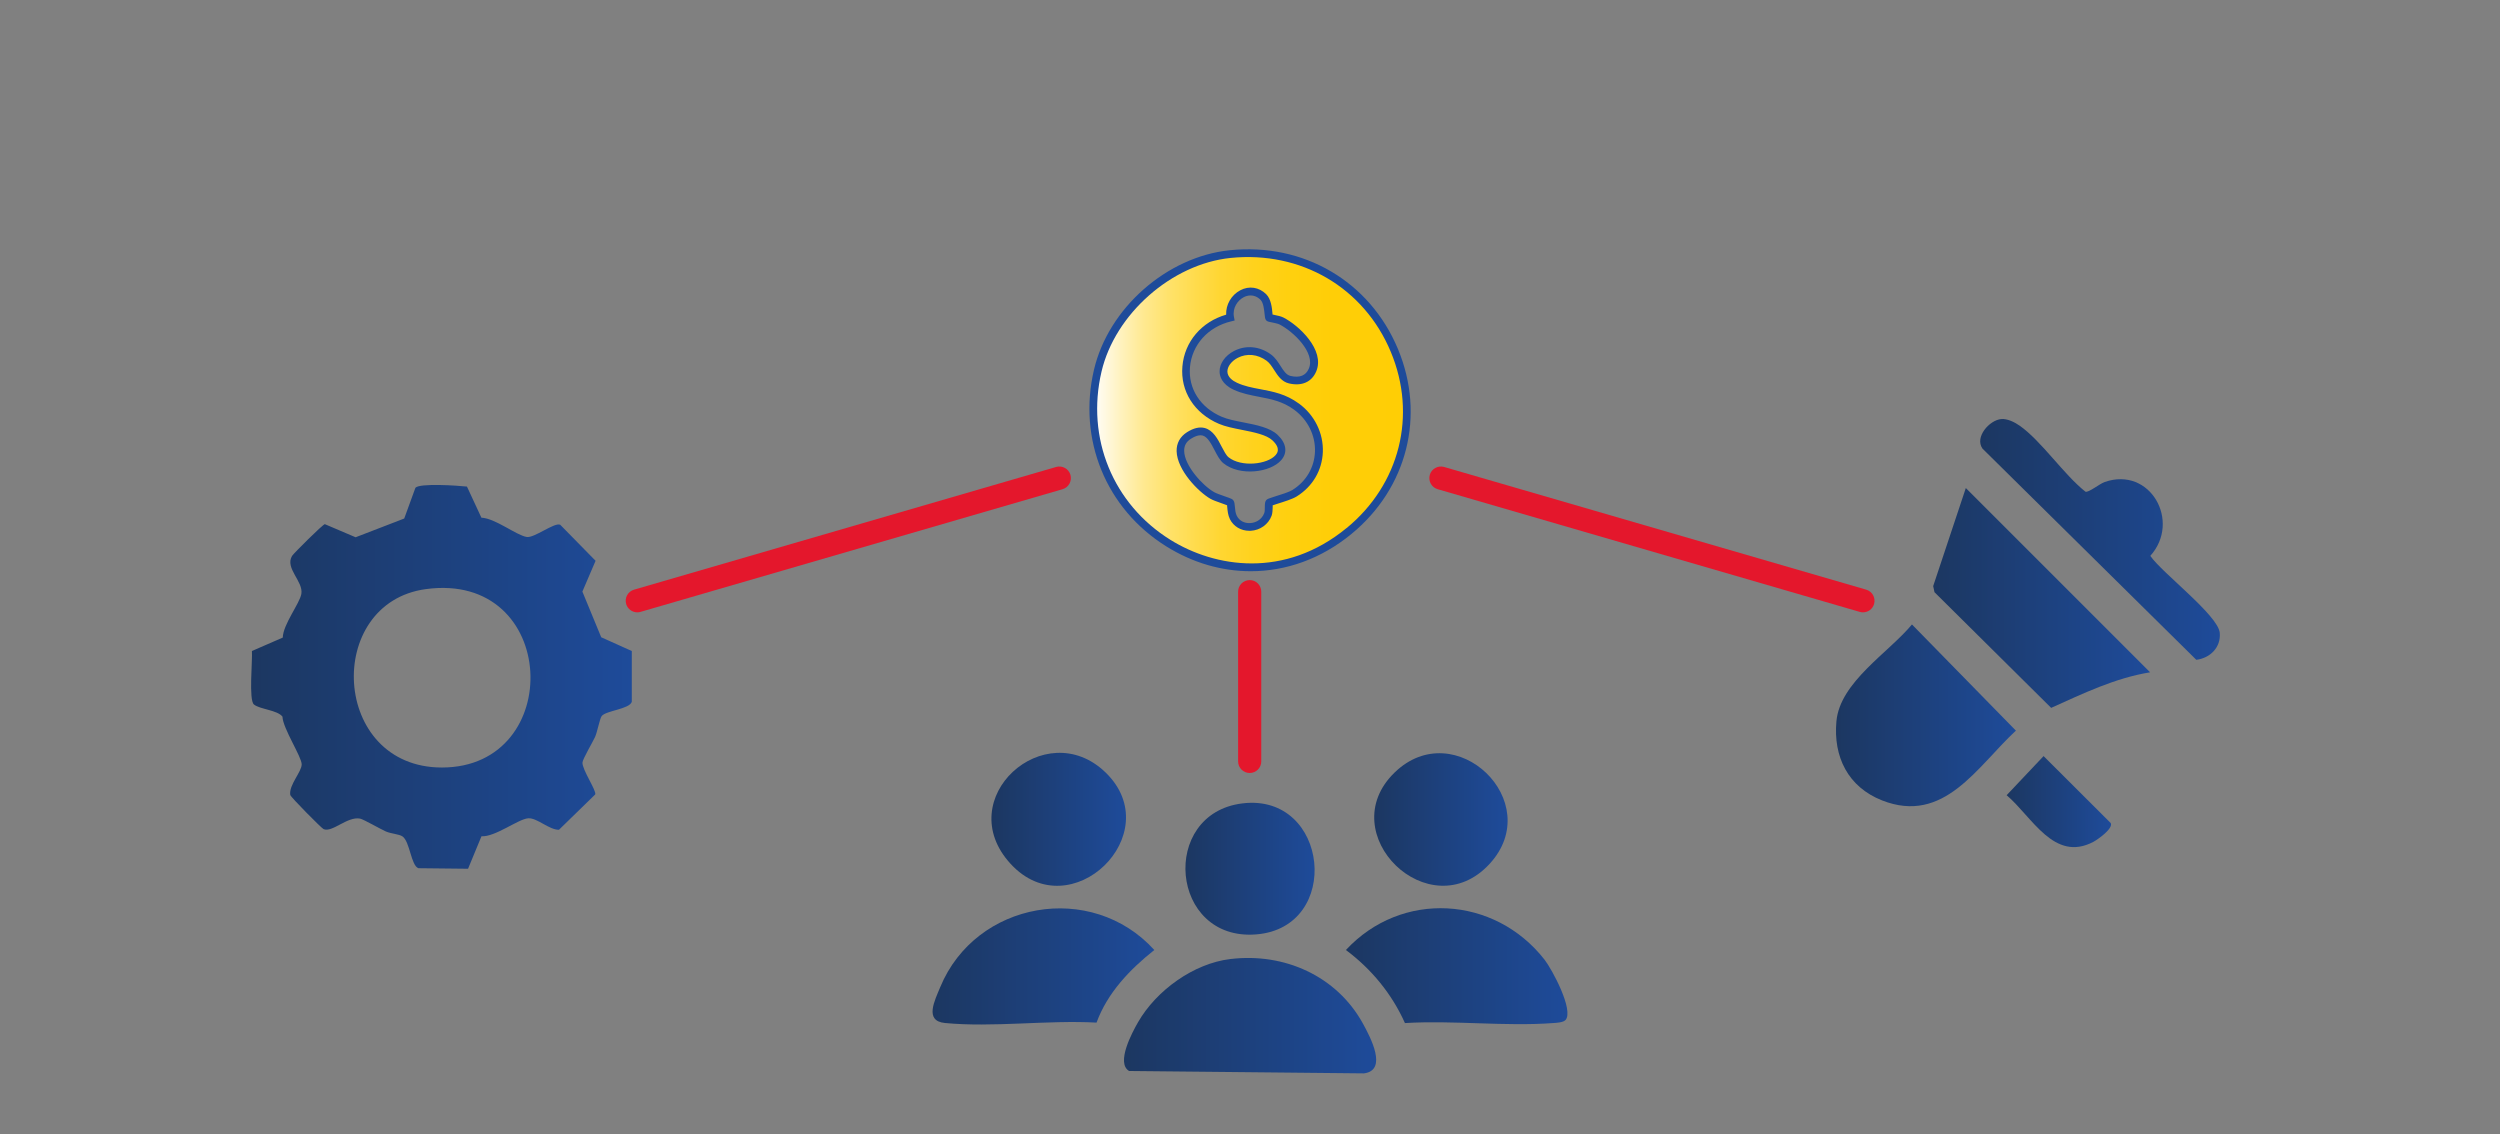 <svg xmlns="http://www.w3.org/2000/svg" xmlns:xlink="http://www.w3.org/1999/xlink" id="Capa_1" data-name="Capa 1" viewBox="0 0 324 147"><rect x="0" y="0" width="324" height="147" fill="#808080" stroke="none"/><defs><style>      .cls-1 {        fill: #e4172c;      }      .cls-2 {        fill: url(#Degradado_sin_nombre_13-8);      }      .cls-3 {        fill: url(#Degradado_sin_nombre_13-3);      }      .cls-4 {        fill: url(#Degradado_sin_nombre_13-2);      }      .cls-5 {        fill: url(#Degradado_sin_nombre_13-7);      }      .cls-6 {        fill: url(#Degradado_sin_nombre_13-5);      }      .cls-7 {        fill: url(#Degradado_sin_nombre_13-4);      }      .cls-8 {        fill: url(#Degradado_sin_nombre_13-6);      }      .cls-9 {        fill: url(#Degradado_sin_nombre_13-9);      }      .cls-10 {        fill: #1e4b9a;      }      .cls-11 {        fill: url(#Degradado_sin_nombre_31);      }      .cls-12 {        fill: url(#Degradado_sin_nombre_13);      }      .cls-13 {        fill: url(#Degradado_sin_nombre_13-11);      }      .cls-14 {        fill: url(#Degradado_sin_nombre_13-10);      }    </style><linearGradient id="Degradado_sin_nombre_31" data-name="Degradado sin nombre 31" x1="141.68" y1="53.15" x2="182.32" y2="53.15" gradientUnits="userSpaceOnUse"><stop offset="0" stop-color="#fff"></stop><stop offset=".02" stop-color="#fffbee"></stop><stop offset=".09" stop-color="#fff2bd"></stop><stop offset=".16" stop-color="#ffe991"></stop><stop offset=".24" stop-color="#ffe26b"></stop><stop offset=".33" stop-color="#ffdb4b"></stop><stop offset=".41" stop-color="#ffd631"></stop><stop offset=".51" stop-color="#ffd21d"></stop><stop offset=".62" stop-color="#ffd00f"></stop><stop offset=".76" stop-color="#ffce07"></stop><stop offset=".99" stop-color="#ffce05"></stop></linearGradient><linearGradient id="Degradado_sin_nombre_13" data-name="Degradado sin nombre 13" x1="145.67" y1="131.63" x2="178.35" y2="131.63" gradientUnits="userSpaceOnUse"><stop offset="0" stop-color="#1c3761"></stop><stop offset="1" stop-color="#1e4b9a"></stop></linearGradient><linearGradient id="Degradado_sin_nombre_13-2" data-name="Degradado sin nombre 13" x1="120.86" y1="125.25" x2="149.6" y2="125.25" xlink:href="#Degradado_sin_nombre_13"></linearGradient><linearGradient id="Degradado_sin_nombre_13-3" data-name="Degradado sin nombre 13" x1="174.43" y1="125.22" x2="203.14" y2="125.22" xlink:href="#Degradado_sin_nombre_13"></linearGradient><linearGradient id="Degradado_sin_nombre_13-4" data-name="Degradado sin nombre 13" x1="153.63" y1="112.59" x2="170.37" y2="112.59" xlink:href="#Degradado_sin_nombre_13"></linearGradient><linearGradient id="Degradado_sin_nombre_13-5" data-name="Degradado sin nombre 13" x1="128.65" y1="106.21" x2="145.93" y2="106.21" xlink:href="#Degradado_sin_nombre_13"></linearGradient><linearGradient id="Degradado_sin_nombre_13-6" data-name="Degradado sin nombre 13" x1="178.1" y1="106.2" x2="195.39" y2="106.2" xlink:href="#Degradado_sin_nombre_13"></linearGradient><linearGradient id="Degradado_sin_nombre_13-7" data-name="Degradado sin nombre 13" x1="32.55" y1="87.73" x2="81.88" y2="87.73" xlink:href="#Degradado_sin_nombre_13"></linearGradient><linearGradient id="Degradado_sin_nombre_13-8" data-name="Degradado sin nombre 13" x1="250.54" y1="77.49" x2="278.66" y2="77.49" xlink:href="#Degradado_sin_nombre_13"></linearGradient><linearGradient id="Degradado_sin_nombre_13-9" data-name="Degradado sin nombre 13" x1="237.95" y1="92.7" x2="261.26" y2="92.7" xlink:href="#Degradado_sin_nombre_13"></linearGradient><linearGradient id="Degradado_sin_nombre_13-10" data-name="Degradado sin nombre 13" x1="256.63" y1="69.9" x2="287.69" y2="69.9" xlink:href="#Degradado_sin_nombre_13"></linearGradient><linearGradient id="Degradado_sin_nombre_13-11" data-name="Degradado sin nombre 13" x1="260.07" y1="103.89" x2="273.6" y2="103.89" xlink:href="#Degradado_sin_nombre_13"></linearGradient></defs><path class="cls-11" d="M159.43,32.93c20.47-2.1,31,23.08,15.41,35.89-15.1,12.4-37.06-1.65-32.57-20.78,1.82-7.74,9.25-14.29,17.16-15.11ZM163.75,38.51c-1.89-1.88-4.75.25-4.3,2.66-6.78,1.6-7.99,10.46-1.28,13.31,2,.85,5.62.86,7.07,2.24,3.24,3.05-3.52,5.22-6.35,2.94-1.3-1.05-1.67-5.2-4.79-3.21s.89,6.56,3.02,7.78c.5.29,2.27.82,2.34.92.15.23.03,1.2.4,1.93.91,1.8,3.75,1.56,4.48-.41.18-.47.04-1.37.17-1.53.11-.14,2.48-.72,3.28-1.22,4.19-2.62,4.15-8.37.25-11.23-2.66-1.95-5.43-1.49-7.91-2.63-3.99-1.85.62-6.44,4.33-3.71,1.12.83,1.42,2.56,2.72,2.86s2.42,0,2.96-1.26c1.02-2.38-2.07-5.36-4.03-6.35-.41-.21-1.54-.36-1.59-.43-.13-.17-.02-1.95-.74-2.67Z"></path><g><path class="cls-10" d="M168.32,52.29c-1.67-1.23-3.35-1.54-4.98-1.85-1.07-.2-2.07-.39-3.02-.83-.56-.26-1.23-.72-1.25-1.45-.01-.64.52-1.36,1.33-1.78,1.19-.62,2.59-.48,3.75.37.4.29.69.75.99,1.22.45.7.96,1.5,1.91,1.72,1.66.39,2.95-.18,3.53-1.55,1.18-2.77-2.25-5.98-4.27-7-.28-.14-.73-.24-1.25-.35-.05-.01-.09-.02-.14-.03,0-.05,0-.1-.01-.16-.06-.68-.17-1.83-.81-2.47-.93-.92-2.22-1.12-3.36-.51-1.17.62-1.88,1.87-1.83,3.16-3.19.92-5.4,3.51-5.67,6.7-.28,3.23,1.54,6.09,4.74,7.45.84.36,1.88.56,2.98.78,1.56.31,3.17.63,3.95,1.36,1.14,1.07.59,1.69.42,1.9-1.08,1.24-4.48,1.6-6.11.29-.31-.25-.6-.82-.89-1.37-.51-1-1.1-2.12-2.19-2.42-.69-.18-1.44,0-2.3.54-.91.58-1.37,1.43-1.35,2.46.06,2.47,2.84,5.29,4.38,6.17.29.17.82.36,1.53.61.21.08.47.17.63.23,0,.08.02.17.02.25.04.43.09,1.03.35,1.56.47.93,1.42,1.5,2.51,1.5.06,0,.12,0,.18,0,1.23-.07,2.29-.83,2.71-1.95.12-.33.13-.74.14-1.11,0-.08,0-.17,0-.24.17-.06.42-.14.64-.21.86-.27,1.92-.6,2.47-.94,2.07-1.29,3.3-3.39,3.39-5.76.09-2.44-1.07-4.8-3.11-6.29ZM167.51,63.5c-.43.27-1.52.61-2.24.83-.88.28-1.03.33-1.17.49-.17.21-.17.48-.18.89,0,.25,0,.6-.07.78-.34.9-1.16,1.27-1.82,1.3-.77.05-1.42-.31-1.74-.94-.18-.36-.22-.82-.25-1.19-.03-.34-.05-.59-.18-.79-.12-.19-.28-.25-1.14-.55-.48-.17-1.14-.4-1.37-.54-1.52-.87-3.84-3.44-3.88-5.33-.02-.68.27-1.21.88-1.59.47-.3.89-.45,1.23-.45.09,0,.19.01.27.03.66.18,1.12,1.06,1.56,1.91.35.67.68,1.31,1.15,1.69,2.12,1.71,6.08,1.21,7.49-.41.85-.97.67-2.2-.48-3.28-.99-.93-2.74-1.28-4.44-1.61-1.05-.21-2.04-.4-2.78-.72-2.79-1.19-4.37-3.65-4.13-6.44.25-2.89,2.34-5.22,5.33-5.93l.46-.11-.09-.47c-.22-1.18.5-2.15,1.26-2.55.36-.19,1.3-.54,2.19.34.38.38.47,1.34.52,1.85.04.41.06.61.19.78.13.17.28.2.75.29.3.06.81.17,1,.27,1.79.91,4.67,3.67,3.8,5.71-.39.92-1.19,1.24-2.38.96-.55-.13-.9-.67-1.29-1.29-.33-.51-.69-1.09-1.24-1.49-1.47-1.08-3.26-1.25-4.8-.45-1.16.6-1.89,1.66-1.86,2.69.01.56.27,1.61,1.83,2.33,1.06.49,2.18.7,3.26.91,1.51.29,3.08.58,4.57,1.68,1.77,1.3,2.78,3.34,2.7,5.45-.08,2.03-1.14,3.84-2.92,4.95Z"></path><path class="cls-10" d="M181.17,45.22c-3.65-8.75-12.21-13.78-21.8-12.79-8.15.84-15.72,7.5-17.59,15.49-2.12,9.04,1.56,18.02,9.37,22.89,3.46,2.16,7.22,3.22,10.95,3.22,4.6,0,9.15-1.62,13.05-4.83,7.25-5.95,9.61-15.37,6.02-23.98ZM174.52,68.43c-8.04,6.61-17.07,5.12-22.84,1.53-7.44-4.63-10.95-13.19-8.92-21.81,1.75-7.47,9.1-13.94,16.72-14.72,9.14-.93,17.3,3.84,20.77,12.18,3.42,8.2,1.17,17.16-5.73,22.83Z"></path></g><g><path class="cls-12" d="M159.47,124.29c6.97-.84,13.78,2.19,17.18,8.39.95,1.74,3.24,6.03.12,6.43l-30.44-.31c-1.73-1.03.39-4.98,1.16-6.32,2.36-4.11,7.19-7.62,11.97-8.19Z"></path><path class="cls-4" d="M142.11,132.53c-6.3-.35-13.45.65-19.65.05-2.71-.26-1.31-2.92-.61-4.64,4.61-11.16,19.61-13.79,27.75-4.82-3.18,2.52-6.07,5.54-7.49,9.41Z"></path><path class="cls-3" d="M202.89,132.19c-.29.33-1.16.37-1.62.4-6.2.46-12.94-.38-19.19,0-1.69-3.78-4.33-6.99-7.65-9.47,7.2-7.76,19.26-7.04,25.74,1.25.99,1.27,3.83,6.56,2.72,7.83Z"></path><path class="cls-7" d="M161.01,104.12c11.24-1.38,13,16.1,1.78,16.98-11.18.88-12.54-15.66-1.78-16.98Z"></path><path class="cls-6" d="M143.29,100.12c8.17,7.92-4.52,20.3-12.31,11.84s4.47-19.44,12.31-11.84Z"></path><path class="cls-8" d="M180.74,100.12c7.83-7.6,19.72,3.79,12.31,11.84-7.77,8.44-20.49-3.91-12.31-11.84Z"></path></g><path class="cls-5" d="M81.88,84.39v6.57c-.32.95-3.34,1.13-3.9,1.84-.25.31-.56,2.05-.86,2.71-.33.72-1.59,2.83-1.63,3.31-.07.89,1.85,3.68,1.65,4.14l-4.7,4.58c-1.28.01-2.83-1.56-3.97-1.49-1.3.08-4.28,2.44-6.07,2.33l-1.74,4.21-6.43-.07c-.97-.33-1.1-3.48-2.08-4.13-.44-.29-1.49-.34-2.16-.64-.74-.33-2.85-1.56-3.33-1.66-1.65-.31-3.62,1.86-4.73,1.36-.28-.13-4.23-4.12-4.31-4.42-.21-1.27,1.48-2.99,1.48-3.97s-2.45-4.68-2.49-6.18c-.65-.86-2.94-.95-3.7-1.58-.69-.57-.17-5.7-.26-6.93l4-1.74c.03-1.7,2.21-4.44,2.41-5.67.27-1.62-2.16-3.31-1.21-4.91.2-.33,3.96-4.07,4.25-4.12l3.99,1.7,6.3-2.43,1.45-3.98c.52-.63,5.52-.29,6.68-.16l1.87,4.03c1.82.09,4.47,2.25,5.86,2.5.98.18,3.63-1.94,4.36-1.58l4.58,4.67-1.71,3.99,2.44,5.92,3.96,1.78ZM55.18,76.35c-13.21,1.81-12.27,23.12,2.09,23.12,16.06,0,15.19-25.48-2.09-23.12Z"></path><g><path class="cls-2" d="M278.66,87.13c-4.52.73-8.7,2.75-12.83,4.61l-15.12-14.99-.17-.79,4.23-12.71,23.88,23.88Z"></path><path class="cls-9" d="M247.79,80.93l13.47,13.76c-5.03,4.66-9.31,12.21-17.35,9.04-4.4-1.74-6.33-5.63-5.91-10.25.46-5.08,6.75-8.88,9.79-12.55Z"></path><path class="cls-14" d="M259.34,54.31c.8-.08,1.77.41,2.41.86,2.82,1.98,5.69,6.31,8.52,8.55.38.17,1.85-1.03,2.49-1.25,5.91-2.07,9.93,5.11,5.92,9.57,1.51,2.21,8.79,7.7,9,9.97.17,1.88-1.24,3.28-3.04,3.5l-27.71-27.37c-1.05-1.49.9-3.69,2.42-3.83Z"></path><path class="cls-13" d="M264.85,97.99l8.7,8.68c.36.7-1.68,2.13-2.24,2.43-5.11,2.7-7.96-3.26-11.25-6.04l4.79-5.07Z"></path></g><path class="cls-1" d="M82.59,79.36c-.65,0-1.25-.43-1.44-1.08-.23-.8.23-1.63,1.02-1.86l54.7-15.9c.8-.23,1.63.23,1.86,1.02.23.8-.23,1.63-1.02,1.86l-54.7,15.9c-.14.04-.28.06-.42.06Z"></path><path class="cls-1" d="M241.44,79.36c-.14,0-.28-.02-.42-.06l-54.7-15.9c-.79-.23-1.25-1.06-1.02-1.86.23-.79,1.07-1.25,1.86-1.02l54.7,15.9c.79.23,1.25,1.06,1.02,1.86-.19.66-.79,1.08-1.44,1.08Z"></path><path class="cls-1" d="M161.96,100.18c-.83,0-1.5-.67-1.5-1.5v-22c0-.83.67-1.5,1.5-1.5s1.5.67,1.5,1.5v22c0,.83-.67,1.5-1.5,1.5Z"></path></svg>